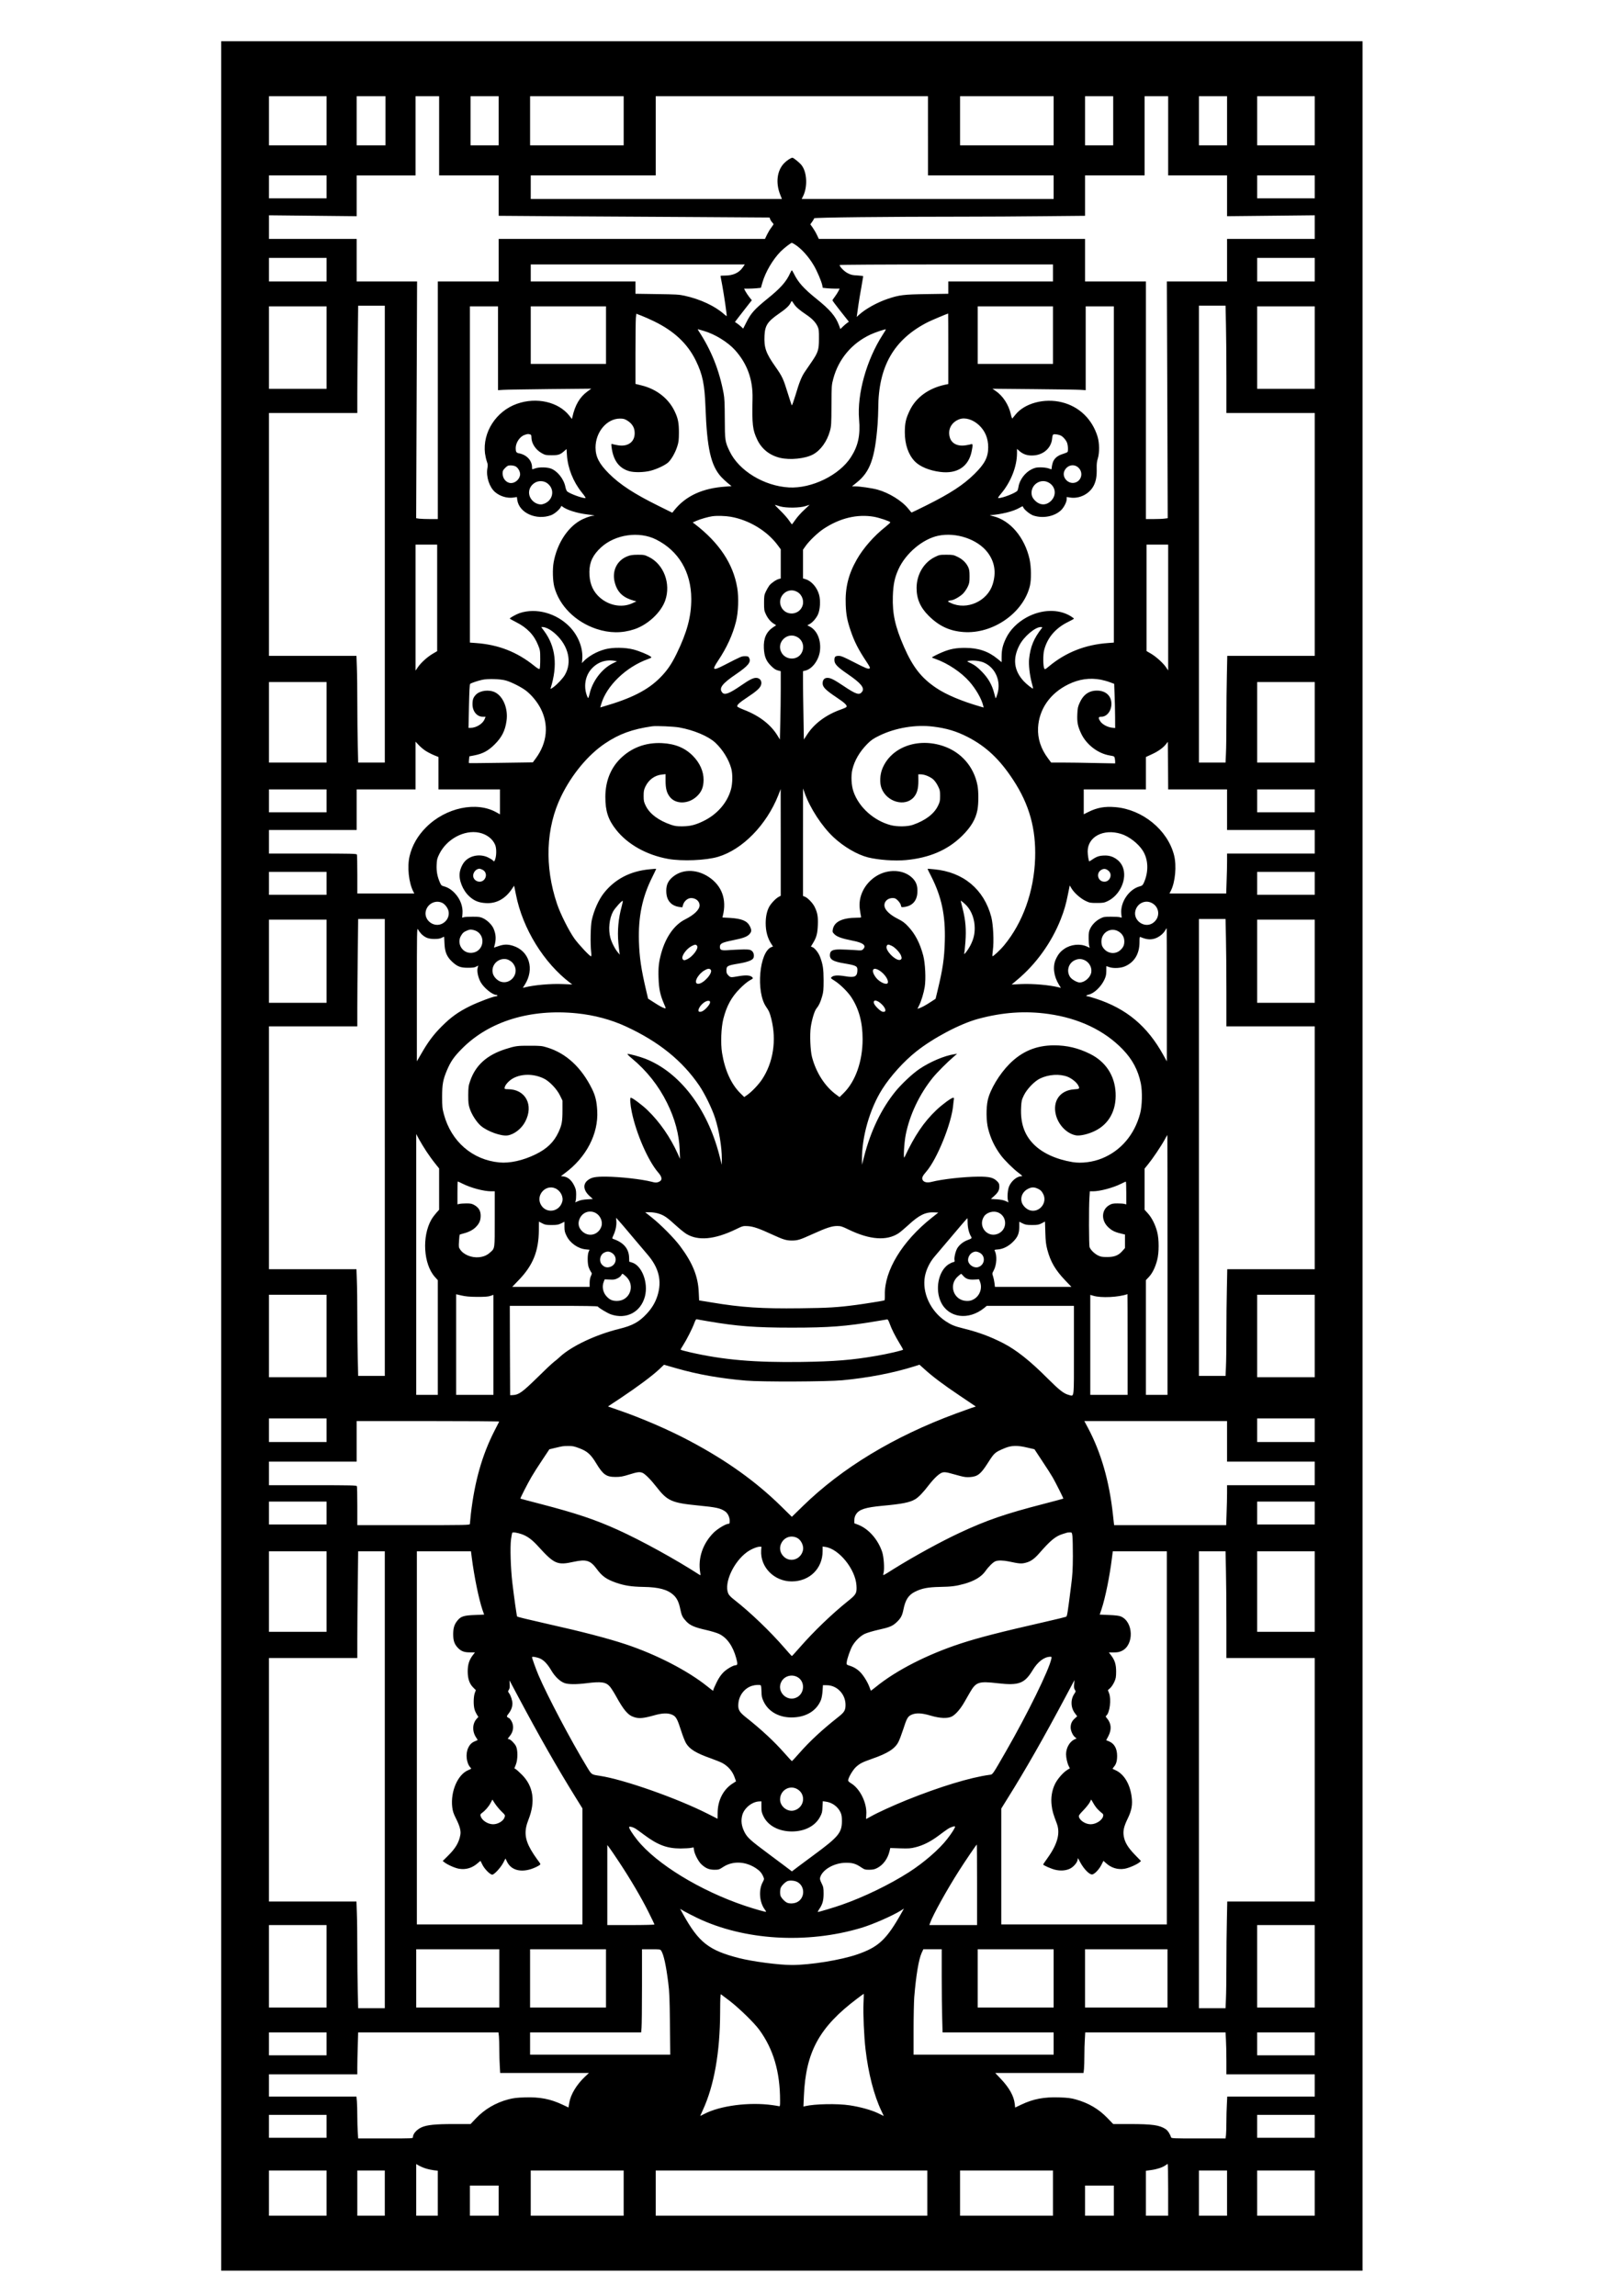 <?xml version="1.0" encoding="UTF-8" standalone="yes"?>
<svg version="1.0" xmlns="http://www.w3.org/2000/svg" width="2480" height="3508" viewBox="0 0 2480 3508" preserveAspectRatio="xMidYMid meet">
  <g transform="translate(0,3508) scale(0.1,-0.1)" fill="#000000" stroke="none">
    <path d="M3380 17420 l0 -17030 8720 0 8720 0 0 17030 0 17030 -8720 0 -8720
0 0 -17030z m1610 15815 l0 -375 -440 0 -440 0 0 375 0 375 440 0 440 0 0
-375z m900 0 l0 -375 -220 0 -220 0 0 375 0 375 220 0 220 0 0 -375z m820
-230 l0 -605 455 0 455 0 0 -309 0 -308 968 -7 c532 -3 1463 -9 2069 -12
l1102 -7 9 -26 c6 -14 19 -36 31 -48 12 -12 21 -25 21 -28 0 -3 -16 -27 -35
-53 -20 -25 -49 -74 -66 -109 l-30 -63 -2035 0 -2034 0 0 -325 0 -325 -465 0
-465 0 0 -1815 0 -1815 -119 0 c-65 0 -139 3 -165 6 l-47 7 7 1808 7 1809
-461 0 -462 0 0 325 0 325 -670 0 -670 0 0 181 0 180 670 -7 670 -7 0 311 0
312 450 0 450 0 0 605 0 605 180 0 180 0 0 -605z m910 230 l0 -375 -215 0
-215 0 0 375 0 375 215 0 215 0 0 -375z m1910 0 l0 -375 -715 0 -715 0 0 375
0 375 715 0 715 0 0 -375z m4650 -230 l0 -605 960 0 960 0 0 -180 0 -180
-1925 0 -1925 0 20 40 c72 142 63 365 -20 474 -30 39 -124 116 -141 116 -23 0
-87 -42 -126 -82 -111 -114 -134 -304 -59 -488 l24 -60 -1919 0 -1919 0 0 180
0 180 955 0 955 0 0 605 0 605 2080 0 2080 0 0 -605z m1920 230 l0 -375 -715
0 -715 0 0 375 0 375 715 0 715 0 0 -375z m910 0 l0 -375 -215 0 -215 0 0 375
0 375 215 0 215 0 0 -375z m840 -230 l0 -605 450 0 450 0 0 -312 0 -311 670 7
670 7 0 -180 0 -181 -670 0 -670 0 0 -325 0 -325 -460 0 -460 0 7 -1808 6
-1809 -48 -6 c-26 -4 -101 -7 -166 -7 l-119 0 0 1815 0 1815 -465 0 -465 0 0
325 0 325 -2034 0 -2034 0 -30 63 c-16 34 -46 84 -65 111 l-35 49 29 40 c16
22 29 45 29 52 0 13 1117 25 2280 25 328 0 881 3 1228 7 l632 6 0 309 0 308
455 0 455 0 0 605 0 605 180 0 180 0 0 -605z m900 230 l0 -375 -215 0 -215 0
0 375 0 375 215 0 215 0 0 -375z m1340 0 l0 -375 -440 0 -440 0 0 375 0 375
440 0 440 0 0 -375z m-15100 -1010 l0 -175 -440 0 -440 0 0 175 0 175 440 0
440 0 0 -175z m15100 0 l0 -175 -440 0 -440 0 0 175 0 175 440 0 440 0 0 -175z
m-7950 -876 c100 -61 214 -186 295 -324 51 -86 119 -247 130 -306 l7 -36 66
-7 c37 -3 95 -6 130 -6 l62 0 -19 -38 c-11 -22 -36 -60 -55 -86 -20 -25 -36
-50 -36 -55 0 -4 56 -80 125 -167 l126 -159 -28 -20 c-15 -11 -45 -36 -65 -56
l-37 -36 -22 60 c-51 136 -137 236 -345 403 -193 155 -279 251 -345 387 -13
26 -26 47 -29 47 -4 0 -16 -19 -26 -42 -59 -132 -148 -232 -355 -398 -186
-151 -246 -217 -311 -348 l-52 -102 -30 28 c-17 16 -46 39 -63 51 l-33 22 59
77 c32 42 91 117 129 166 l70 89 -40 50 c-21 28 -48 68 -59 89 l-19 38 62 0
c35 0 93 3 129 6 l66 7 23 81 c48 163 158 351 278 473 51 52 156 133 172 133
3 0 21 -10 40 -21z m-7150 -389 l0 -180 -440 0 -440 0 0 180 0 180 440 0 440
0 0 -180z m15100 0 l0 -180 -440 0 -440 0 0 180 0 180 440 0 440 0 0 -180z
m-8740 35 c-57 -83 -149 -125 -272 -125 -37 0 -68 -2 -68 -5 0 -3 11 -67 26
-143 29 -158 74 -465 68 -471 -2 -2 -20 12 -41 30 -136 122 -359 227 -598 280
-89 20 -136 22 -427 26 l-328 5 0 94 0 94 -800 0 -800 0 0 130 0 130 1635 0
1636 0 -31 -45z m4740 -85 l0 -130 -800 0 -800 0 0 -94 0 -94 -327 -5 c-354
-5 -421 -13 -599 -73 -158 -53 -335 -151 -433 -239 l-41 -37 5 28 c3 16 12 81
20 144 9 63 29 188 46 277 16 90 29 167 29 172 0 5 -40 10 -89 13 -74 3 -99 9
-147 34 -53 26 -124 99 -124 125 0 5 642 9 1630 9 l1630 0 0 -130z m-3960
-471 c29 -47 83 -94 190 -166 88 -59 144 -117 174 -182 18 -40 21 -63 20 -186
0 -169 -13 -209 -112 -354 -36 -53 -83 -121 -104 -152 -51 -75 -85 -161 -143
-357 -27 -89 -52 -159 -56 -155 -4 5 -32 91 -63 191 -67 217 -83 251 -189 402
-145 206 -174 290 -165 475 8 155 48 214 223 335 105 72 157 121 177 166 6 13
14 24 17 24 3 0 17 -19 31 -41z m-6250 -3519 l0 -3490 -203 0 -204 0 -6 263
c-4 144 -7 433 -7 642 0 209 -3 458 -7 553 l-6 172 -669 0 -668 0 0 1855 0
1855 675 0 675 0 0 288 c0 158 3 527 7 820 l6 532 204 0 203 0 0 -3490z
m12853 3203 c4 -157 7 -526 7 -820 l0 -533 675 0 675 0 0 -1855 0 -1855 -668
0 -669 0 -6 -292 c-4 -161 -7 -467 -7 -679 0 -212 -3 -447 -7 -522 l-6 -137
-204 0 -203 0 0 3490 0 3490 203 0 204 0 6 -287z m-13743 -353 l0 -630 -440 0
-440 0 0 630 0 630 440 0 440 0 0 -630z m2620 -11 l0 -640 78 5 c42 3 363 8
712 12 l635 6 -62 -45 c-116 -86 -187 -208 -227 -390 l-7 -28 -39 50 c-167
212 -502 288 -801 182 -319 -113 -527 -436 -488 -758 6 -41 18 -96 28 -123 15
-40 17 -57 8 -106 -21 -126 30 -285 117 -361 76 -66 188 -99 285 -84 l49 8 6
-44 c27 -199 292 -318 519 -233 53 20 136 93 149 130 4 12 8 12 19 3 63 -52
226 -104 389 -123 90 -10 129 -20 81 -20 -37 0 -143 -40 -206 -78 -195 -117
-345 -358 -395 -632 -19 -103 -14 -282 9 -372 75 -291 324 -540 647 -647 197
-65 387 -67 575 -5 207 68 410 257 474 441 89 256 -22 552 -250 664 -65 32
-76 34 -170 34 -81 -1 -111 -5 -159 -24 -167 -66 -243 -237 -187 -418 43 -141
128 -216 291 -261 l35 -9 -58 -27 c-172 -82 -393 -33 -535 118 -86 91 -127
208 -126 361 2 150 54 258 179 373 216 198 581 250 840 120 345 -173 537 -497
538 -908 0 -268 -63 -506 -223 -835 -79 -163 -148 -263 -255 -370 -188 -189
-437 -315 -862 -438 l-51 -15 15 51 c80 279 379 567 712 687 59 22 62 25 45
38 -39 30 -173 85 -264 109 -127 33 -316 35 -432 4 -128 -33 -258 -107 -335
-189 l-21 -23 5 58 c15 168 -59 360 -192 497 -203 209 -511 293 -763 210 -49
-16 -152 -73 -152 -84 0 -4 42 -27 93 -53 169 -85 277 -196 339 -352 31 -76
33 -86 33 -217 0 -79 -4 -141 -10 -147 -7 -7 -33 8 -80 46 -266 214 -548 324
-892 349 l-93 7 0 2568 0 2569 215 0 215 0 0 -641z m1650 201 l0 -440 -575 0
-575 0 0 440 0 440 575 0 575 0 0 -440z m6830 0 l0 -440 -575 0 -575 0 0 440
0 440 575 0 575 0 0 -440z m930 -2129 l0 -2568 -92 -7 c-347 -25 -646 -144
-902 -358 -54 -45 -60 -48 -69 -31 -19 33 -21 212 -2 282 49 190 176 338 371
432 46 22 84 44 84 48 0 4 -24 21 -52 39 -186 112 -443 104 -671 -20 -143 -79
-255 -192 -317 -323 -48 -102 -64 -168 -65 -276 l0 -85 -64 52 c-137 113 -292
166 -491 166 -141 1 -231 -16 -349 -65 -68 -28 -161 -75 -161 -82 0 -1 28 -13
63 -25 185 -67 386 -202 509 -342 101 -115 187 -265 212 -370 l6 -27 -52 15
c-282 81 -522 182 -674 285 -226 152 -356 319 -491 627 -136 311 -178 505
-170 772 6 181 27 284 86 414 110 242 369 461 606 511 274 58 604 -53 757
-256 107 -142 133 -303 77 -484 -80 -260 -395 -402 -639 -288 -47 21 -52 26
-35 33 11 5 29 9 41 9 39 2 142 61 184 107 23 25 54 71 68 102 24 50 27 70 27
157 0 84 -4 107 -23 146 -32 65 -87 117 -162 153 -60 29 -73 31 -170 31 -99 0
-109 -2 -173 -34 -170 -82 -280 -267 -281 -471 -1 -167 56 -299 182 -425 160
-160 323 -236 537 -251 447 -32 912 292 1012 704 24 98 21 291 -5 410 -75 333
-296 593 -557 656 -33 8 -55 15 -48 15 172 12 354 57 450 112 49 28 52 29 58
10 10 -33 102 -108 153 -126 146 -50 326 -16 427 82 43 42 85 124 85 169 l0
31 50 -8 c145 -23 298 55 363 183 35 69 48 144 45 259 -2 70 3 110 17 154 27
88 26 237 -4 335 -82 267 -281 459 -544 524 -270 67 -573 -14 -713 -192 -21
-26 -41 -51 -45 -55 -3 -5 -14 24 -23 64 -32 144 -121 281 -230 355 l-51 35
635 -6 c349 -3 670 -8 713 -11 l77 -5 0 640 0 641 215 0 215 0 0 -2569z m3070
1939 l0 -630 -440 0 -440 0 0 630 0 630 440 0 440 0 0 -630z m-10095 401 c308
-150 513 -343 640 -605 101 -208 132 -359 145 -707 23 -631 82 -892 241 -1066
20 -22 63 -62 96 -90 l61 -50 -92 -7 c-349 -24 -603 -140 -778 -355 l-35 -44
-214 106 c-368 182 -586 324 -754 492 -149 149 -204 255 -205 396 -1 237 171
443 371 444 56 0 73 -5 114 -30 65 -40 104 -96 111 -160 19 -156 -92 -248
-261 -216 -35 6 -72 14 -81 18 -14 5 -15 0 -9 -48 25 -200 112 -320 265 -366
77 -24 231 -21 334 6 102 27 232 90 273 133 49 51 101 144 130 233 23 70 26
97 27 215 0 149 -13 218 -65 326 -93 196 -277 340 -506 396 l-93 23 0 470 c0
258 3 500 6 536 l7 66 76 -29 c42 -16 130 -55 196 -87z m4495 -419 l0 -539
-57 -12 c-244 -54 -433 -191 -528 -384 -63 -129 -79 -198 -79 -342 0 -184 53
-339 151 -442 77 -81 226 -143 392 -163 257 -32 428 80 477 309 20 94 19 125
-3 116 -10 -4 -46 -12 -81 -17 -130 -22 -226 26 -251 128 -30 118 30 226 150
270 87 31 206 -5 298 -91 94 -88 141 -201 141 -338 0 -151 -51 -251 -209 -407
-169 -167 -369 -298 -736 -481 -121 -60 -222 -109 -225 -109 -3 0 -25 25 -50
57 -96 121 -295 244 -472 293 -85 23 -266 49 -341 50 l-48 0 74 60 c203 163
277 370 317 889 5 74 10 182 10 240 1 644 239 1058 762 1322 50 25 294 128
306 129 1 0 2 -242 2 -538z m-3734 272 c167 -48 365 -170 475 -292 187 -208
275 -451 268 -742 -9 -395 1 -479 72 -627 68 -143 190 -240 350 -278 153 -36
383 -12 502 52 117 63 215 200 259 360 20 71 22 105 23 388 1 303 2 312 28
410 81 301 283 541 568 674 73 34 228 86 235 78 2 -1 -20 -38 -48 -81 -247
-383 -393 -905 -361 -1292 21 -243 -14 -406 -124 -577 -176 -276 -600 -483
-948 -464 -381 22 -764 255 -906 552 -70 146 -73 165 -74 495 -1 238 -4 313
-18 390 -67 357 -188 659 -381 953 -10 15 -16 27 -13 27 2 0 44 -11 93 -26z
m-2658 -1580 c18 -5 22 -13 22 -43 0 -94 64 -193 161 -246 49 -27 62 -30 149
-30 103 0 130 9 193 65 l34 30 6 -93 c13 -199 96 -408 227 -570 47 -58 65 -87
54 -87 -53 0 -230 65 -276 101 -10 8 -22 38 -28 67 -23 123 -122 248 -226 285
-61 21 -176 22 -234 2 -54 -19 -50 -20 -50 13 0 107 -82 195 -202 217 -38 7
-48 23 -48 79 0 82 62 176 135 201 46 16 52 17 83 9z m8113 -19 c39 -21 87
-79 98 -122 12 -44 14 -113 3 -128 -4 -6 -35 -19 -70 -30 -85 -25 -137 -71
-157 -137 -8 -29 -15 -62 -15 -75 0 -27 3 -27 -50 -8 -24 8 -77 15 -119 15
-63 0 -86 -5 -136 -29 -99 -47 -186 -161 -202 -268 -3 -21 -10 -46 -15 -57
-17 -33 -226 -116 -292 -116 -12 0 1 22 41 69 149 176 242 414 243 614 l0 69
41 -36 c59 -50 125 -70 213 -64 154 10 271 117 283 259 4 42 10 59 22 63 23 6
81 -4 112 -19z m-8330 -472 c42 -25 74 -90 65 -135 -12 -64 -74 -118 -137
-118 -70 0 -129 67 -129 145 0 42 5 52 39 86 34 34 44 39 86 39 26 0 60 -7 76
-17z m8594 -14 c86 -76 51 -214 -60 -235 -100 -18 -190 87 -152 178 38 90 142
118 212 57z m-8111 -243 c128 -97 83 -282 -77 -320 -44 -10 -108 12 -148 53
-85 85 -69 213 34 276 57 35 138 32 191 -9z m7661 11 c106 -60 123 -191 36
-278 -75 -75 -172 -72 -248 6 -32 34 -43 55 -49 90 -21 145 134 254 261 182z
m-4102 -364 c93 -26 301 -23 385 5 l63 20 -84 -79 c-47 -43 -106 -110 -133
-149 -26 -38 -50 -70 -53 -70 -3 0 -24 28 -46 61 -22 33 -83 102 -135 152 -52
50 -87 88 -77 84 10 -4 46 -14 80 -24z m-757 -158 c281 -49 558 -217 719 -436
l45 -61 0 -223 0 -223 -27 -7 c-42 -10 -118 -62 -148 -101 -14 -19 -38 -60
-53 -92 -24 -51 -27 -68 -27 -172 0 -105 2 -120 28 -175 30 -64 72 -114 124
-146 l33 -21 -47 -31 c-104 -70 -148 -170 -141 -320 7 -127 34 -195 109 -269
42 -42 69 -61 103 -70 l46 -12 0 -261 c0 -143 -3 -378 -7 -522 l-6 -261 -36
59 c-103 169 -277 304 -513 395 -54 21 -100 44 -102 50 -9 23 33 61 151 139
132 87 189 136 208 180 27 63 -9 120 -74 119 -47 -2 -101 -29 -231 -119 -175
-120 -247 -148 -282 -107 -58 67 -7 136 210 283 183 125 231 183 200 246 -12
25 -19 28 -65 28 -53 -1 -49 1 -318 -137 -175 -90 -190 -78 -92 69 132 197
223 396 273 596 36 141 44 370 19 517 -61 365 -274 686 -645 972 l-35 26 58
26 c56 25 182 61 242 69 72 10 199 6 281 -8z m2189 0 c82 -15 239 -67 249 -84
3 -4 -31 -36 -75 -71 -175 -138 -338 -324 -437 -498 -129 -226 -180 -435 -169
-694 6 -150 22 -236 73 -387 58 -173 119 -293 247 -485 45 -68 56 -91 46 -97
-23 -14 -56 0 -246 97 -148 76 -190 94 -226 94 -54 0 -67 -13 -67 -65 0 -59
43 -104 204 -214 202 -138 262 -212 219 -269 -42 -57 -89 -42 -283 88 -145 97
-195 122 -243 124 -50 1 -77 -29 -77 -85 0 -55 46 -102 206 -209 140 -93 178
-131 154 -154 -8 -7 -44 -23 -80 -35 -224 -79 -407 -213 -517 -383 l-50 -76
-6 367 c-4 201 -7 436 -7 521 l0 156 43 11 c102 28 199 161 216 298 20 165
-43 316 -158 374 l-35 18 30 16 c47 24 102 86 131 146 35 74 44 218 18 307
-32 113 -116 208 -207 236 l-38 11 0 220 0 219 44 62 c57 79 183 199 271 257
249 165 515 228 770 184z m-6675 -1239 l0 -814 -70 -41 c-84 -50 -180 -138
-226 -206 l-34 -50 0 963 0 962 165 0 165 0 0 -814z m11170 -148 l0 -961 -30
45 c-44 66 -154 166 -233 212 l-67 39 0 813 0 814 165 0 165 0 0 -962z m-5666
238 c78 -46 110 -148 71 -229 -60 -126 -239 -134 -310 -14 -91 157 84 334 239
243z m-3805 -563 c30 -14 82 -52 116 -85 193 -180 248 -427 137 -618 -32 -55
-116 -145 -178 -190 -37 -26 -45 -29 -40 -14 109 348 77 634 -98 872 l-46 62
28 0 c15 0 52 -12 81 -27z m7544 15 c-126 -159 -179 -288 -198 -478 -9 -83 9
-242 39 -356 14 -49 23 -91 21 -93 -7 -7 -102 68 -143 113 -150 163 -171 345
-64 550 68 131 239 276 325 276 22 0 27 -3 20 -12z m-3736 -143 c91 -54 113
-174 48 -261 -72 -95 -229 -84 -291 22 -92 156 86 331 243 239z m-2795 -361
l36 -6 -70 -35 c-165 -83 -308 -274 -350 -468 -6 -27 -15 -54 -19 -59 -4 -5
-18 24 -30 64 -40 134 -10 282 78 380 93 104 216 147 355 124z m5645 -28 c175
-79 262 -283 204 -476 -12 -40 -24 -70 -27 -68 -2 3 -13 39 -24 82 -32 125
-91 228 -190 328 -66 67 -102 94 -158 122 -67 31 -71 35 -45 39 72 13 178 1
240 -27z m-7312 -271 c89 -24 252 -107 323 -165 83 -68 162 -165 212 -261 129
-248 103 -527 -73 -765 l-45 -61 -487 -7 c-268 -4 -488 -6 -490 -4 -1 2 -1 26
2 53 l5 50 82 16 c124 25 207 69 302 164 111 109 163 211 184 363 26 183 -49
370 -173 434 -92 47 -232 30 -295 -35 -40 -42 -52 -75 -52 -146 0 -109 68
-191 157 -191 l43 0 -15 -37 c-29 -72 -129 -133 -217 -133 l-29 0 7 333 c5
224 10 334 18 339 23 16 116 47 183 62 84 19 270 14 358 -9z m9097 11 c40 -8
102 -25 138 -39 l65 -24 6 -159 c4 -87 7 -240 8 -338 l1 -179 -49 6 c-69 8
-145 49 -176 94 -37 55 -34 73 14 73 85 0 155 90 154 200 -2 135 -109 215
-263 197 -97 -12 -171 -71 -220 -179 -29 -63 -34 -85 -38 -176 -6 -128 7 -190
60 -302 80 -167 255 -301 432 -331 70 -12 75 -14 80 -42 3 -16 6 -41 6 -55 l0
-25 -307 6 c-170 4 -390 7 -490 7 l-181 0 -47 63 c-110 147 -161 303 -153 469
15 284 184 527 463 663 163 80 328 103 497 71z m-11832 -651 l0 -615 -440 0
-440 0 0 615 0 615 440 0 440 0 0 -615z m15100 0 l0 -615 -440 0 -440 0 0 615
0 615 440 0 440 0 0 -615z m-9710 -79 c223 -40 442 -133 549 -231 115 -107
210 -262 246 -400 22 -85 19 -224 -5 -313 -57 -207 -212 -385 -424 -487 -122
-59 -200 -78 -321 -79 -81 -1 -113 4 -170 23 -191 65 -327 167 -387 289 -29
59 -33 76 -33 152 0 71 4 94 26 141 51 107 143 175 255 186 l54 6 0 -100 c0
-115 16 -181 61 -242 87 -120 283 -120 414 0 75 69 105 143 106 254 1 130 -58
262 -166 370 -121 121 -270 182 -470 192 -251 12 -471 -71 -642 -243 -146
-148 -223 -346 -223 -580 0 -216 43 -347 164 -500 177 -225 468 -387 796 -446
216 -38 574 -23 762 32 373 111 739 485 920 939 l37 96 1 -815 0 -815 -35 -19
c-45 -25 -117 -102 -144 -154 -34 -66 -51 -150 -51 -247 0 -126 30 -232 90
-322 l22 -33 -24 -9 c-186 -72 -240 -685 -81 -913 45 -66 53 -83 79 -184 82
-326 30 -666 -142 -925 -54 -81 -158 -190 -226 -237 l-46 -32 -59 58 c-140
138 -238 354 -280 617 -23 146 -14 385 20 520 50 196 123 331 252 461 51 52
115 106 148 124 59 33 59 33 39 53 -28 28 -99 32 -207 13 -119 -21 -122 -21
-156 13 -23 24 -29 38 -29 74 0 70 13 77 193 107 128 22 200 49 218 81 18 35
7 90 -24 113 -24 18 -42 21 -125 21 -53 -1 -147 -5 -208 -9 -132 -11 -154 -3
-154 49 0 50 34 67 198 100 157 31 222 55 257 97 31 36 31 61 3 118 -42 82
-124 116 -306 127 l-113 6 6 26 c62 247 -13 457 -212 591 -197 132 -430 125
-576 -18 -60 -59 -82 -124 -75 -224 9 -122 80 -198 199 -214 l45 -6 12 40 c17
57 71 102 123 102 72 0 129 -49 129 -111 0 -65 -82 -145 -219 -214 -165 -82
-296 -266 -365 -510 -40 -143 -49 -229 -43 -392 6 -164 25 -253 82 -386 32
-74 32 -77 12 -71 -36 11 -77 33 -168 92 l-86 55 -27 115 c-79 335 -105 512
-113 762 -11 374 51 675 202 976 35 71 63 129 62 131 -2 1 -48 -2 -103 -8
-292 -27 -527 -149 -696 -362 -81 -103 -152 -262 -186 -417 -18 -82 -23 -361
-9 -482 5 -42 4 -68 -2 -68 -20 0 -189 181 -254 271 -83 117 -214 376 -265
529 -194 572 -171 1165 63 1645 162 333 411 633 670 807 216 145 415 218 720
262 61 9 332 -3 415 -18z m3880 13 c205 -25 357 -71 530 -160 280 -145 485
-338 692 -654 246 -374 350 -747 335 -1199 -17 -505 -187 -981 -473 -1327 -62
-75 -171 -176 -179 -167 -3 3 0 42 6 88 19 138 6 395 -24 512 -111 421 -427
686 -871 727 -55 6 -101 9 -103 8 -1 -2 23 -51 53 -109 161 -315 222 -599 211
-993 -7 -266 -31 -429 -109 -752 l-32 -132 -75 -49 c-79 -52 -140 -84 -179
-97 l-23 -7 24 49 c34 66 72 193 87 285 20 123 8 361 -23 481 -50 188 -123
329 -229 442 -54 58 -86 81 -161 119 -106 53 -181 120 -198 176 -22 73 36 140
121 140 36 0 48 -6 81 -39 22 -22 42 -53 45 -71 7 -32 7 -32 53 -26 123 16
193 95 199 222 5 98 -16 160 -74 218 -134 135 -377 146 -561 27 -176 -114
-273 -313 -244 -506 6 -44 14 -90 17 -102 6 -22 4 -23 -57 -23 -230 -1 -353
-61 -374 -182 -6 -34 -4 -41 26 -71 40 -40 115 -66 277 -98 162 -31 216 -75
161 -130 -21 -21 -26 -22 -138 -13 -64 4 -160 8 -213 9 -114 0 -151 -17 -156
-75 -8 -78 44 -110 228 -140 180 -31 196 -40 191 -115 -5 -86 -44 -103 -182
-80 -114 19 -180 16 -210 -11 -19 -17 -18 -18 43 -57 83 -52 199 -166 254
-248 118 -178 175 -386 175 -644 0 -340 -109 -648 -293 -828 l-59 -58 -45 33
c-175 125 -312 336 -376 578 -26 97 -36 343 -19 460 18 118 57 248 87 283 36
43 61 95 86 184 20 67 23 101 23 248 -1 177 -10 237 -54 356 -23 62 -81 136
-117 149 l-23 9 35 58 c51 85 66 143 71 274 5 127 -6 189 -52 280 -29 56 -102
131 -144 149 l-31 12 0 822 1 821 23 -66 c84 -236 264 -512 442 -679 158 -148
365 -268 529 -309 158 -39 406 -57 575 -41 360 33 641 153 861 370 138 136
209 257 235 398 18 101 18 281 0 375 -54 282 -247 505 -519 598 -392 134 -799
-14 -933 -341 -39 -93 -45 -222 -14 -302 80 -212 362 -290 494 -136 49 56 70
133 69 251 l-1 97 39 0 c54 0 138 -34 187 -75 25 -22 54 -63 74 -103 30 -60
33 -76 33 -152 0 -76 -4 -93 -33 -152 -60 -123 -192 -223 -382 -289 -82 -29
-240 -31 -340 -5 -258 69 -484 272 -567 508 -34 95 -42 243 -19 340 33 140
112 275 230 394 60 60 90 80 186 127 243 118 552 170 820 136z m-7758 -369
c31 -20 88 -50 127 -66 l71 -29 0 -247 0 -248 470 0 470 0 0 -191 0 -190 -52
29 c-305 174 -776 75 -1077 -227 -129 -129 -213 -276 -252 -439 -39 -163 -14
-406 57 -544 l15 -28 -436 0 -435 0 0 289 c0 159 -3 296 -6 305 -6 14 -74 16
-675 16 l-669 0 0 180 0 180 670 0 670 0 0 310 0 310 450 0 450 0 0 365 0 364
48 -51 c26 -28 73 -68 104 -88z m11798 -590 l450 0 0 -310 0 -310 670 0 670 0
0 -180 0 -180 -670 0 -670 0 0 -117 c0 -65 -3 -202 -7 -305 l-6 -188 -434 0
-433 0 21 41 c68 134 90 383 49 544 -98 385 -482 699 -897 734 -164 14 -279
-7 -415 -75 l-68 -34 0 190 0 190 475 0 475 0 0 248 0 247 93 43 c96 44 171
98 216 156 l26 33 3 -363 2 -364 450 0z m-13310 -175 l0 -175 -440 0 -440 0 0
175 0 175 440 0 440 0 0 -175z m15100 0 l0 -175 -440 0 -440 0 0 175 0 175
440 0 440 0 0 -175z m-12768 -486 c114 -24 206 -94 244 -186 20 -47 22 -143 5
-206 -15 -51 -21 -56 -42 -30 -8 9 -41 29 -74 45 -116 54 -259 32 -344 -53
-41 -40 -77 -116 -86 -180 -17 -113 46 -271 145 -362 74 -69 145 -98 255 -104
158 -10 296 65 397 216 l34 50 28 -137 c102 -518 425 -1043 831 -1350 l30 -22
-145 6 c-184 8 -435 -14 -583 -51 l-28 -7 30 48 c152 239 69 516 -178 594 -82
26 -140 25 -224 -4 l-69 -23 6 21 c30 104 26 182 -13 271 -25 57 -93 124 -156
155 -44 21 -64 25 -160 25 -60 0 -122 -3 -136 -7 l-27 -8 5 63 c9 108 -34 222
-115 309 -52 56 -108 91 -168 107 -37 10 -44 17 -63 61 -39 91 -53 168 -49
266 3 81 8 100 41 167 114 230 382 373 609 326z m9809 -19 c120 -37 263 -147
332 -257 84 -134 91 -319 17 -486 -18 -40 -26 -48 -63 -58 -166 -43 -302 -245
-283 -422 l6 -57 -28 7 c-15 5 -76 8 -137 8 -101 0 -114 -3 -163 -28 -67 -35
-122 -90 -153 -153 -20 -41 -24 -64 -24 -144 0 -52 4 -107 9 -122 l8 -28 -45
20 c-105 47 -245 32 -344 -36 -61 -42 -95 -83 -131 -162 -49 -108 -31 -255 48
-384 l31 -51 -28 8 c-149 37 -399 59 -582 51 l-143 -7 88 74 c285 238 522 568
662 922 54 138 80 228 111 384 l27 134 26 -44 c40 -68 138 -155 215 -192 63
-30 75 -32 173 -32 93 0 112 3 163 27 193 90 306 346 232 525 -43 103 -149
173 -264 173 -85 0 -128 -13 -191 -55 -29 -19 -53 -35 -55 -35 -9 0 -25 98
-25 152 0 225 241 352 511 268z m-9766 -544 c67 -28 81 -107 28 -160 -57 -57
-163 -14 -163 67 0 38 30 84 64 97 29 12 32 12 71 -4z m9578 -24 c59 -56 16
-162 -67 -162 -104 0 -135 138 -42 184 38 20 72 13 109 -22z m-11953 -187 l0
-175 -440 0 -440 0 0 175 0 175 440 0 440 0 0 -175z m15100 0 l0 -175 -440 0
-440 0 0 175 0 175 440 0 440 0 0 -175z m-10589 -347 c-52 -188 -69 -378 -52
-563 7 -66 14 -133 17 -150 l5 -30 -30 35 c-43 50 -97 155 -115 226 -33 127
-16 291 42 398 27 51 138 173 148 163 3 -3 -4 -38 -15 -79z m5272 3 c76 -84
121 -210 121 -341 0 -99 -20 -175 -70 -271 -34 -65 -101 -151 -90 -116 3 10
11 89 18 177 14 191 3 328 -42 507 -16 65 -30 119 -30 121 0 9 61 -42 93 -77z
m-8012 44 c38 -20 76 -69 90 -114 22 -75 -13 -157 -86 -198 -134 -76 -299 53
-256 199 33 109 154 163 252 113z m10839 0 c120 -62 132 -219 24 -301 -127
-97 -316 30 -274 185 30 112 150 168 250 116z m-11720 -3735 l0 -3490 -203 0
-204 0 -6 263 c-4 144 -7 433 -7 642 0 209 -3 458 -7 553 l-6 172 -669 0 -668
0 0 1855 0 1855 675 0 675 0 0 288 c0 158 3 527 7 820 l6 532 204 0 203 0 0
-3490z m12853 3203 c4 -157 7 -526 7 -820 l0 -533 675 0 675 0 0 -1855 0
-1855 -668 0 -669 0 -6 -302 c-4 -166 -7 -471 -7 -678 0 -207 -3 -438 -7 -513
l-6 -137 -204 0 -203 0 0 3490 0 3490 203 0 204 0 6 -287z m-13743 -358 l0
-635 -440 0 -440 0 0 635 0 635 440 0 440 0 0 -635z m15100 0 l0 -635 -440 0
-440 0 0 635 0 635 440 0 440 0 0 -635z m-13653 418 c59 -58 108 -77 198 -78
57 0 90 5 114 18 19 9 35 17 36 17 2 0 5 -46 7 -102 5 -131 35 -203 114 -278
81 -76 129 -95 244 -95 71 0 103 4 126 17 l32 17 -10 -40 c-13 -50 10 -151 49
-218 51 -87 180 -191 238 -191 8 0 15 -4 15 -10 0 -5 -7 -10 -16 -10 -40 0
-280 -90 -403 -151 -179 -88 -291 -169 -431 -309 -126 -126 -209 -237 -312
-417 l-68 -117 0 1025 c0 968 1 1022 17 990 10 -19 32 -49 50 -68z m11393
-930 l0 -1018 -54 97 c-245 444 -565 710 -1033 862 -62 20 -119 36 -128 36
-28 0 -15 17 17 24 82 16 190 117 242 226 25 53 30 78 31 137 0 40 0 73 1 73
0 0 22 -7 48 -16 62 -21 174 -15 238 14 143 63 219 190 220 365 0 78 2 87 17
81 84 -36 145 -43 211 -24 58 16 125 65 156 113 16 26 30 46 32 47 1 0 2 -458
2 -1017z m-10588 987 c192 -54 164 -332 -35 -347 -139 -11 -233 141 -163 261
27 46 45 61 101 83 38 15 52 15 97 3z m9862 -28 c50 -35 76 -84 76 -145 0 -55
-16 -90 -57 -129 -86 -82 -222 -55 -279 54 -8 15 -14 48 -14 73 0 147 155 230
274 147z m-6451 -214 c24 -37 -64 -157 -145 -199 -47 -24 -65 -24 -78 1 -23
42 60 158 143 199 47 24 65 24 80 -1z m2972 3 c51 -23 129 -106 145 -155 10
-32 10 -40 -3 -53 -53 -53 -254 139 -217 207 13 24 24 25 75 1z m-5852 -217
c45 -23 66 -44 88 -86 67 -131 -59 -286 -201 -248 -57 15 -114 72 -129 128
-22 79 18 165 93 202 49 24 106 26 149 4z m8805 -5 c75 -37 117 -129 92 -204
-23 -71 -103 -134 -171 -135 -40 0 -122 46 -147 84 -61 90 -26 212 72 257 54
24 100 24 154 -2z m-5718 -144 c39 -47 -111 -215 -191 -215 -77 0 -17 134 90
202 50 31 82 36 101 13z m2581 -14 c76 -48 141 -145 125 -186 -15 -41 -126 9
-181 80 -83 110 -50 174 56 106z m36 -517 c66 -66 70 -125 7 -110 -37 10 -121
94 -130 130 -15 61 53 50 123 -20z m-2627 31 c0 -31 -77 -117 -120 -135 -42
-17 -64 -7 -56 26 16 61 97 134 148 134 23 0 28 -4 28 -25z m-2035 -166 c265
-27 523 -96 750 -201 502 -232 861 -522 1121 -904 83 -123 191 -343 239 -489
63 -193 105 -448 105 -632 l-1 -88 -38 150 c-184 713 -606 1263 -1127 1469
-90 35 -257 80 -276 74 -5 -2 23 -31 64 -65 229 -189 412 -420 542 -684 119
-240 183 -479 192 -714 l5 -140 -33 75 c-115 256 -278 491 -466 672 -81 78
-229 188 -253 188 -16 0 -9 -104 15 -220 70 -334 250 -745 404 -923 67 -77 66
-124 -2 -147 -27 -9 -47 -8 -95 5 -155 40 -484 77 -701 79 -165 1 -222 -10
-280 -56 -77 -61 -65 -156 31 -242 l48 -43 -87 -6 c-56 -3 -104 -12 -135 -26
l-47 -20 7 27 c5 15 7 60 7 101 -1 62 -7 83 -35 138 -39 76 -95 122 -157 130
l-41 5 59 44 c328 241 516 602 496 954 -8 145 -28 230 -80 335 -162 328 -395
543 -681 631 -84 26 -103 28 -270 28 -188 1 -220 -3 -370 -51 -285 -91 -458
-246 -541 -488 -25 -72 -28 -94 -29 -215 0 -117 3 -145 24 -209 30 -90 104
-205 169 -261 99 -85 313 -162 410 -146 101 16 213 104 268 211 133 254 4 495
-264 495 -40 0 -52 3 -52 15 0 44 66 118 137 155 134 69 311 66 463 -7 84 -40
198 -159 246 -257 l39 -80 0 -150 c0 -168 -10 -223 -60 -331 -70 -152 -176
-255 -350 -340 -192 -94 -394 -139 -554 -124 -412 39 -736 319 -848 735 -24
89 -27 117 -27 269 0 188 13 260 74 405 59 138 109 209 235 335 413 414 1043
606 1750 534z m7208 -10 c464 -66 853 -251 1132 -540 148 -153 235 -316 277
-519 26 -126 21 -345 -11 -464 -86 -322 -295 -567 -582 -683 -142 -58 -315
-79 -449 -57 -257 43 -466 140 -600 278 -139 143 -199 322 -187 559 5 99 9
114 43 185 48 97 161 214 246 255 134 64 298 74 421 27 63 -25 139 -86 162
-131 27 -51 22 -56 -60 -61 -218 -14 -335 -179 -280 -393 41 -158 173 -289
311 -311 62 -9 187 20 284 68 216 105 330 314 317 582 -13 265 -152 477 -392
596 -180 89 -352 130 -547 130 -272 0 -491 -91 -683 -284 -153 -154 -294 -388
-331 -551 -27 -119 -25 -322 5 -438 39 -152 98 -276 193 -405 57 -77 188 -207
272 -270 59 -45 65 -52 43 -52 -66 0 -152 -70 -187 -153 -23 -53 -32 -175 -16
-224 l7 -22 -47 21 c-32 14 -77 22 -136 26 l-87 5 50 45 c61 55 79 88 79 146
0 38 -5 51 -34 80 -57 56 -118 71 -286 70 -218 -1 -556 -39 -711 -79 -69 -18
-121 -8 -140 27 -17 31 -4 62 55 129 164 188 387 738 411 1015 4 38 8 79 11
92 3 15 0 22 -10 22 -27 0 -168 -103 -257 -188 -193 -183 -333 -391 -488 -722
-20 -43 -6 220 19 345 60 303 210 619 413 870 64 79 225 241 322 323 l50 43
-45 -7 c-149 -22 -372 -117 -532 -226 -108 -73 -273 -229 -366 -343 -216 -267
-376 -600 -477 -990 l-34 -130 0 76 c-3 351 120 781 310 1080 125 198 331 426
522 577 261 207 669 422 942 496 373 101 720 126 1078 75z m-9507 -2100 c37
-56 96 -138 131 -181 l63 -79 0 -315 0 -316 -45 -50 c-24 -27 -58 -73 -74
-101 -146 -257 -120 -681 54 -875 l45 -50 0 -876 0 -876 -165 0 -165 0 0 1993
0 1992 44 -82 c25 -45 75 -128 112 -184z m11324 -1734 l0 -1985 -165 0 -165 0
0 876 0 877 46 49 c53 57 95 142 125 253 31 114 31 326 0 440 -29 109 -82 213
-141 278 l-50 55 0 315 0 314 55 68 c68 83 198 276 251 373 21 39 40 72 42 72
1 0 2 -893 2 -1985z m-10777 1244 c129 -66 328 -119 443 -119 l54 0 0 -420 c0
-468 3 -448 -69 -513 -50 -45 -99 -66 -171 -74 -113 -11 -234 37 -288 117 -23
33 -24 41 -18 129 3 52 8 96 10 98 2 3 30 11 62 20 78 20 142 53 186 98 52 53
72 99 73 170 0 76 -28 124 -93 163 -40 23 -58 27 -122 27 -41 0 -90 -3 -107
-7 l-33 -7 0 174 c0 96 2 175 5 175 3 0 34 -14 68 -31z m10147 -144 l0 -175
-27 7 c-16 5 -64 8 -108 8 -67 0 -87 -4 -123 -25 -124 -70 -130 -237 -13 -343
60 -54 104 -74 224 -101 l27 -6 0 -104 0 -103 -40 -45 c-59 -68 -123 -93 -235
-92 -77 0 -97 4 -141 26 -53 28 -109 83 -125 125 -10 27 -12 606 -2 756 l6 97
47 0 c109 0 310 54 435 117 33 16 63 31 68 31 4 1 7 -77 7 -173z m-8727 71
c81 -34 131 -130 108 -207 -49 -163 -258 -184 -331 -34 -69 142 79 302 223
241z m7364 -1 c48 -20 71 -41 94 -87 68 -134 -61 -291 -204 -248 -55 16 -112
74 -126 128 -22 80 22 166 104 203 49 23 84 24 132 4z m-6747 -375 c72 -37
114 -132 90 -205 -42 -128 -187 -170 -287 -82 -63 56 -79 127 -44 202 43 95
149 132 241 85z m6153 6 c132 -56 143 -240 19 -313 -165 -97 -341 92 -235 254
41 62 144 90 216 59z m-5191 -16 c83 -25 131 -58 262 -178 59 -54 133 -114
164 -133 180 -109 430 -86 751 68 113 55 114 55 190 51 84 -6 169 -35 377
-131 161 -74 207 -88 289 -89 94 0 126 10 318 97 214 97 299 125 379 125 56 0
76 -6 176 -55 325 -157 582 -175 764 -55 24 16 89 71 144 121 168 156 266 204
401 197 l61 -3 -101 -80 c-449 -356 -724 -807 -716 -1175 1 -46 -2 -85 -7 -87
-25 -7 -316 -54 -425 -68 -295 -39 -431 -47 -863 -52 -594 -7 -891 12 -1352
89 l-191 31 -6 126 c-10 242 -94 449 -285 704 -92 123 -289 322 -430 435
l-103 82 70 0 c40 0 95 -8 133 -20z m-406 -345 c83 -99 188 -223 233 -275 179
-205 229 -408 157 -636 -33 -104 -86 -192 -166 -277 -117 -125 -214 -178 -416
-228 -356 -87 -730 -263 -908 -428 -28 -26 -71 -63 -96 -81 -25 -19 -140 -127
-255 -241 -225 -220 -279 -258 -366 -262 l-44 -2 -3 683 -2 682 669 0 c475 0
672 -3 677 -11 13 -21 145 -100 198 -119 238 -82 458 34 521 275 54 209 -47
472 -198 517 l-42 13 -2 63 c-4 136 -85 231 -245 285 -16 6 -15 11 7 59 32 69
48 149 43 213 l-4 51 45 -50 c26 -28 114 -132 197 -231z m5130 202 c0 -72 22
-160 51 -206 17 -27 13 -32 -49 -55 -66 -24 -124 -69 -158 -122 -29 -47 -54
-152 -44 -190 5 -17 0 -22 -23 -27 -15 -3 -47 -19 -71 -34 -154 -104 -208
-383 -112 -580 117 -238 419 -278 657 -87 l41 34 666 0 666 0 0 -680 c0 -764
7 -702 -78 -681 -76 19 -146 74 -327 255 -265 266 -476 433 -676 536 -202 103
-372 166 -609 225 -134 33 -185 54 -270 110 -232 154 -363 438 -317 685 21
110 78 225 158 315 33 39 129 151 212 250 136 163 276 325 280 325 1 0 2 -33
3 -73z m-6356 -32 c81 0 102 4 145 25 l50 25 0 -75 c0 -65 5 -85 33 -142 53
-109 176 -195 293 -205 l57 -6 -14 -33 c-19 -44 -18 -180 1 -233 8 -23 23 -54
33 -69 19 -26 19 -28 1 -67 -12 -25 -19 -64 -19 -102 l0 -63 -592 0 -591 0 94
98 c222 228 310 444 313 768 l1 131 50 -26 c43 -23 62 -26 145 -26z m7340 0
c84 0 102 3 147 26 l51 27 5 -167 c4 -134 10 -184 30 -261 49 -187 124 -314
275 -472 l94 -98 -584 0 -585 0 -7 60 c-4 33 -14 79 -22 102 -14 41 -14 45 10
88 46 86 54 228 17 299 -10 17 -6 19 48 23 77 5 162 48 229 115 73 73 96 127
97 228 l0 80 50 -25 c43 -21 64 -25 145 -25z m-6422 -425 c89 -54 76 -180 -23
-214 -49 -17 -91 -6 -127 34 -50 55 -31 151 36 184 42 21 75 20 114 -4z m5617
4 c101 -48 87 -192 -21 -223 -60 -17 -138 32 -150 94 -8 44 18 100 58 125 40
24 69 25 113 4z m-5400 -365 c149 -137 60 -375 -140 -374 -66 1 -104 16 -149
62 -61 60 -82 153 -51 230 l15 38 75 -3 c61 -4 82 0 120 18 26 12 51 33 57 46
6 13 15 24 20 24 5 0 28 -18 53 -41z m5156 7 c39 -45 84 -59 170 -54 l69 4 15
-38 c38 -97 -2 -212 -92 -265 -39 -22 -60 -28 -108 -28 -202 2 -289 246 -135
378 24 20 45 37 47 37 2 0 17 -15 34 -34z m-7431 -319 c117 0 167 3 203 15
l47 16 0 -764 0 -764 -285 0 -285 0 0 768 0 769 83 -19 c60 -14 123 -20 237
-21z m9940 -727 l0 -770 -285 0 -285 0 0 764 0 764 47 -14 c119 -36 385 -23
521 25 1 1 2 -345 2 -769z m-12240 130 l0 -630 -440 0 -440 0 0 630 0 630 440
0 440 0 0 -630z m15100 0 l0 -630 -440 0 -440 0 0 630 0 630 440 0 440 0 0
-630z m-9280 226 c447 -77 726 -99 1290 -99 569 0 830 20 1295 99 83 14 156
26 163 27 8 1 23 -24 36 -63 29 -82 83 -189 152 -303 30 -49 54 -92 54 -96 0
-10 -237 -66 -410 -95 -369 -64 -641 -86 -1140 -93 -723 -10 -1199 31 -1712
149 -76 17 -138 35 -138 39 0 5 18 36 40 70 52 81 142 258 170 337 17 47 27
61 39 57 9 -2 81 -16 161 -29z m-471 -721 c324 -93 663 -153 1056 -187 239
-21 1237 -17 1475 5 400 38 778 111 1103 213 l77 25 78 -70 c126 -114 281
-231 540 -405 l243 -164 -68 -22 c-37 -13 -144 -51 -238 -86 -947 -350 -1738
-829 -2337 -1413 l-168 -164 -163 160 c-386 379 -830 697 -1392 996 -322 172
-746 355 -1103 477 l-152 53 202 134 c244 162 476 335 578 431 41 39 75 71 76
72 1 0 88 -25 193 -55z m-5349 -945 l0 -180 -440 0 -440 0 0 180 0 180 440 0
440 0 0 -180z m15100 0 l0 -180 -440 0 -440 0 0 180 0 180 440 0 440 0 0 -180z
m-12462 132 c-1 -4 -34 -67 -72 -141 -189 -370 -303 -772 -361 -1271 -8 -74
-15 -143 -15 -152 0 -17 -48 -18 -860 -18 l-860 0 0 289 c0 159 -3 296 -6 305
-6 14 -74 16 -675 16 l-669 0 0 180 0 180 670 0 670 0 0 310 0 310 1091 0
c600 0 1089 -3 1087 -8z m11122 -302 l0 -310 670 0 670 0 0 -180 0 -180 -670
0 -670 0 0 -117 c0 -65 -3 -202 -7 -305 l-6 -188 -856 0 -857 0 -18 163 c-56
511 -181 943 -377 1315 l-60 112 1091 0 1090 0 0 -310z m-9893 -107 c119 -46
172 -94 253 -228 105 -174 155 -209 295 -209 76 0 109 6 209 37 125 39 158 43
201 27 40 -15 130 -105 216 -216 167 -215 232 -244 637 -284 278 -27 343 -41
415 -92 38 -27 67 -88 67 -143 0 -37 -3 -45 -19 -45 -40 0 -162 -73 -224 -133
-168 -167 -244 -390 -208 -610 8 -46 7 -47 -13 -34 -371 239 -888 523 -1248
686 -345 156 -632 252 -1173 393 -170 44 -311 81 -313 83 -5 5 111 232 169
331 28 49 101 164 163 256 l111 167 85 20 c123 29 118 29 202 30 67 1 91 -4
175 -36z m6843 11 l107 -25 120 -182 c67 -100 139 -213 161 -252 51 -91 164
-316 160 -320 -2 -2 -136 -38 -298 -80 -590 -152 -871 -249 -1283 -441 -286
-133 -696 -358 -1002 -548 -191 -120 -175 -114 -163 -63 15 66 3 241 -22 317
-65 194 -210 357 -372 418 l-53 20 0 50 c1 36 8 60 27 90 48 73 145 103 396
127 307 28 423 51 506 100 51 30 123 104 208 216 88 113 168 186 216 195 24 5
59 1 102 -11 36 -9 106 -28 155 -42 70 -19 105 -23 157 -19 118 9 164 45 273
216 101 158 107 163 260 227 104 42 191 44 345 7z m-10710 -999 l0 -175 -440
0 -440 0 0 175 0 175 440 0 440 0 0 -175z m15100 0 l0 -175 -440 0 -440 0 0
175 0 175 440 0 440 0 0 -175z m-12116 -324 c85 -30 160 -85 254 -190 242
-266 289 -287 540 -231 188 41 254 21 347 -105 84 -115 150 -162 297 -214 130
-45 238 -62 421 -65 236 -4 368 -40 460 -125 52 -48 81 -109 103 -218 20 -95
33 -122 90 -183 58 -62 128 -92 300 -131 76 -17 166 -44 200 -60 122 -57 214
-187 264 -372 23 -84 21 -107 -7 -107 -38 0 -140 -59 -191 -111 -37 -38 -69
-84 -103 -154 -27 -55 -49 -106 -49 -112 0 -7 -2 -13 -5 -13 -2 0 -41 29 -85
65 -298 240 -780 489 -1250 645 -275 91 -666 193 -1190 310 -297 67 -460 107
-468 114 -6 7 -46 287 -73 516 -26 224 -36 544 -20 664 7 50 15 94 18 99 8 13
80 2 147 -22z m8413 -28 c4 -32 7 -170 7 -308 -1 -204 -6 -287 -27 -450 -56
-442 -60 -466 -77 -475 -8 -4 -157 -41 -330 -80 -676 -154 -998 -237 -1275
-327 -512 -167 -991 -411 -1303 -666 -40 -32 -74 -58 -76 -56 -1 2 -11 27 -20
54 -27 74 -89 176 -140 228 -46 47 -103 82 -171 102 -38 12 -40 15 -37 48 4
51 55 197 88 254 45 77 121 150 188 182 34 16 125 43 204 61 172 38 217 56
278 112 67 62 90 103 109 199 30 150 78 223 180 273 104 51 194 68 377 72 175
3 245 12 368 46 157 43 266 108 328 196 50 71 118 138 155 151 39 15 119 13
202 -4 157 -34 193 -37 257 -20 77 19 132 58 210 147 173 198 248 259 358 293
30 9 60 18 65 20 6 2 24 4 42 4 31 1 32 0 40 -56z m-4205 -29 c60 -31 103
-122 88 -187 -30 -137 -186 -193 -287 -104 -67 59 -82 147 -38 222 50 85 149
114 237 69z m-551 -191 c-15 -256 199 -473 468 -473 272 1 471 197 471 463 l0
70 41 -6 c207 -28 460 -339 476 -587 8 -119 -4 -140 -127 -238 -245 -196 -523
-463 -738 -709 -64 -73 -118 -133 -122 -133 -3 0 -55 57 -115 127 -216 249
-520 541 -757 726 -64 50 -90 77 -102 107 -63 159 82 477 287 627 58 43 150
82 192 83 l30 0 -4 -57z m-6641 -628 l0 -615 -440 0 -440 0 0 615 0 615 440 0
440 0 0 -615z m890 -2875 l0 -3490 -203 0 -204 0 -6 263 c-4 144 -7 433 -7
642 0 209 -3 458 -7 553 l-6 172 -669 0 -668 0 0 1860 0 1860 675 0 675 0 0
288 c0 159 3 526 7 815 l6 527 204 0 203 0 0 -3490z m1329 3393 c38 -295 108
-634 164 -799 l25 -71 -144 -6 c-162 -6 -210 -21 -258 -78 -53 -62 -70 -115
-71 -214 0 -105 20 -159 80 -218 48 -46 93 -62 181 -61 l72 0 -34 -44 c-55
-72 -77 -143 -77 -247 0 -111 26 -188 84 -246 l40 -40 -17 -47 c-19 -56 -21
-178 -4 -242 6 -25 23 -62 36 -83 l24 -37 -21 -23 c-72 -74 -77 -198 -13 -292
14 -21 24 -38 22 -39 -2 -2 -18 -8 -36 -16 -53 -21 -83 -50 -108 -104 -43 -91
-27 -232 33 -298 19 -21 21 -18 -36 -43 -158 -69 -267 -323 -241 -560 8 -66
18 -98 59 -180 56 -110 76 -187 66 -243 -20 -119 -74 -210 -191 -325 l-79 -78
25 -20 c49 -38 166 -90 226 -99 106 -17 202 13 285 87 22 20 41 34 42 32 1 -2
15 -30 31 -62 32 -63 116 -147 148 -147 30 0 129 107 168 182 l34 65 22 -46
c68 -146 244 -180 443 -86 50 24 71 39 68 49 -3 8 -27 42 -53 76 -26 35 -67
97 -91 139 -96 168 -106 289 -38 461 110 278 76 510 -99 686 -39 39 -81 77
-94 85 l-22 14 22 55 c32 79 32 228 1 286 -24 45 -85 104 -108 104 -21 0 -19
8 12 44 60 71 70 160 28 233 -14 23 -29 43 -33 43 -4 0 -15 7 -25 14 -17 13
-16 17 17 60 37 49 56 100 56 152 0 43 -24 117 -49 153 -21 29 -21 32 -5 56
12 19 15 40 12 85 -2 33 -3 59 -2 57 1 -1 59 -110 129 -242 327 -614 600
-1093 882 -1547 l103 -166 0 -886 0 -886 -1265 0 -1265 0 0 2850 0 2850 413 0
414 0 12 -97z m10621 -2753 l0 -2850 -1265 0 -1265 0 0 885 0 885 98 158 c275
439 549 920 885 1551 l135 253 -5 -60 c-4 -47 -2 -67 11 -87 16 -24 16 -27 -8
-62 -60 -88 -56 -212 10 -298 l34 -45 -36 -33 c-44 -38 -64 -81 -64 -139 0
-49 32 -120 66 -147 l25 -20 -35 -16 c-73 -35 -126 -130 -126 -226 0 -52 19
-137 40 -179 l18 -35 -40 -25 c-63 -39 -150 -139 -186 -213 -49 -99 -67 -216
-52 -332 10 -83 22 -124 79 -275 55 -148 10 -314 -143 -527 -36 -51 -66 -94
-66 -97 0 -13 125 -68 187 -82 78 -18 155 -13 217 15 51 22 112 88 121 131 l7
33 32 -60 c60 -112 148 -200 190 -189 37 9 103 80 136 146 l31 61 39 -35 c81
-73 179 -103 283 -86 63 10 184 62 227 97 l25 21 -97 100 c-106 110 -152 189
-167 282 -13 79 3 148 60 265 62 127 78 216 60 342 -27 194 -118 341 -246 399
-22 10 -42 19 -44 21 -2 1 8 16 22 33 33 38 47 88 47 164 0 112 -42 188 -123
222 l-44 18 34 64 c51 99 45 191 -20 268 -23 27 -25 33 -12 44 53 44 78 248
42 342 l-18 47 34 30 c19 17 47 59 63 93 25 55 28 75 29 158 0 111 -19 173
-75 248 l-36 47 75 0 c59 0 87 6 124 24 189 92 178 445 -17 526 -26 11 -84 18
-181 22 l-141 6 29 86 c56 168 124 501 158 779 l13 102 413 0 413 0 0 -2850z
m903 2563 c4 -157 7 -524 7 -815 l0 -528 675 0 675 0 0 -1860 0 -1860 -668 0
-669 0 -6 -292 c-4 -161 -7 -464 -7 -673 0 -209 -3 -444 -7 -522 l-6 -143
-204 0 -203 0 0 3490 0 3490 203 0 204 0 6 -287z m1357 -328 l0 -615 -440 0
-440 0 0 615 0 615 440 0 440 0 0 -615z m-11835 -1024 c56 -25 112 -84 168
-179 56 -96 134 -170 203 -195 61 -21 176 -22 339 -2 222 28 293 18 353 -50
20 -23 61 -87 91 -141 127 -230 189 -301 289 -330 71 -21 140 -14 287 27 135
39 219 42 287 12 58 -26 78 -62 138 -250 23 -72 56 -156 73 -185 56 -92 154
-152 381 -232 70 -25 149 -57 175 -71 88 -49 152 -122 186 -217 l22 -62 -56
-36 c-140 -91 -224 -257 -225 -445 l-1 -91 -150 76 c-472 239 -1285 525 -1650
580 -130 20 -123 15 -197 137 -245 403 -605 1086 -740 1402 -40 95 -98 256
-98 274 0 13 76 0 125 -22z m7810 -3 c-34 -168 -363 -839 -690 -1408 -217
-378 -204 -358 -255 -365 -296 -40 -761 -182 -1268 -386 -209 -85 -441 -191
-540 -247 -41 -23 -75 -42 -77 -42 -1 0 0 29 2 64 15 176 -95 401 -234 483
-24 14 -43 32 -43 42 0 39 69 157 117 203 62 57 96 74 248 128 240 83 352 155
404 259 16 31 47 114 70 184 57 177 72 204 129 230 71 31 153 28 292 -13 145
-43 261 -47 326 -13 57 30 130 114 189 217 28 48 66 114 85 148 94 163 134
176 428 142 320 -37 408 -4 531 199 78 129 175 204 269 206 21 1 23 -2 17 -31z
m-3859 -293 c96 -74 83 -232 -24 -293 -153 -85 -326 87 -240 240 53 93 178
118 264 53z m-581 -113 c6 -4 10 -46 11 -93 1 -74 5 -95 32 -152 76 -163 251
-256 462 -244 200 10 351 107 415 267 10 25 21 86 24 135 l6 90 62 -1 c155 -2
283 -138 283 -299 0 -86 -17 -113 -120 -194 -238 -188 -427 -363 -583 -541
-60 -69 -113 -125 -116 -125 -4 0 -54 54 -112 120 -162 183 -351 359 -591 549
-104 82 -124 120 -115 214 11 124 95 232 209 267 47 15 117 19 133 7z m559
-1586 c138 -81 107 -283 -50 -325 -101 -27 -214 61 -214 167 0 141 145 228
264 158z m-4522 -339 c59 -57 59 -58 48 -92 -19 -56 -100 -105 -175 -105 -82
0 -175 61 -191 127 -6 21 -2 30 22 47 48 34 101 95 130 150 l28 53 39 -61 c22
-33 66 -87 99 -119z m9109 35 c20 -21 49 -48 64 -59 23 -17 26 -24 21 -51 -14
-61 -108 -122 -190 -122 -77 0 -165 55 -179 113 -6 20 5 36 66 99 40 41 83 95
97 120 l24 46 31 -53 c16 -30 46 -72 66 -93z m-5136 35 c0 -73 4 -90 33 -149
69 -141 234 -228 432 -228 196 0 356 83 430 222 30 55 35 75 38 152 l5 88 44
-6 c99 -13 186 -76 227 -165 16 -35 21 -66 21 -131 0 -179 -52 -242 -430 -520
-77 -56 -184 -136 -237 -176 l-97 -74 -118 89 c-65 48 -179 133 -253 189 -265
197 -311 239 -354 323 -47 94 -57 175 -32 264 32 107 152 202 261 204 l30 1 0
-83z m-1934 -328 c13 -6 77 -52 141 -100 209 -156 351 -209 557 -209 64 1 135
4 158 9 l41 8 7 -43 c9 -63 69 -176 115 -218 66 -60 116 -80 195 -81 67 0 75
3 136 43 145 94 335 87 495 -16 63 -41 94 -76 119 -136 14 -32 13 -37 -9 -78
-66 -119 -53 -307 29 -418 14 -18 23 -35 22 -37 -7 -6 -166 39 -325 92 -681
229 -1353 640 -1645 1006 -74 93 -131 184 -123 198 7 10 48 1 87 -20z m4892
25 c8 -8 -46 -96 -119 -189 -119 -155 -356 -361 -584 -507 -293 -188 -695
-383 -1030 -499 -110 -39 -345 -109 -363 -109 -4 0 5 19 21 43 51 74 67 132
67 237 0 86 -3 102 -30 157 -23 46 -29 68 -23 88 32 122 216 227 398 227 99 0
150 -16 229 -70 51 -34 60 -37 125 -37 57 1 81 6 121 27 91 47 160 142 187
255 l12 50 151 -5 c131 -4 161 -2 235 17 116 29 226 84 345 172 148 110 164
121 204 135 42 15 46 16 54 8z m337 -889 l0 -615 -364 0 -365 0 11 31 c41 119
253 502 443 800 98 154 265 399 271 399 2 0 4 -277 4 -615z m-5467 344 c172
-260 337 -541 443 -753 52 -103 94 -192 94 -197 0 -5 -153 -9 -360 -9 l-360 0
0 611 0 612 34 -45 c19 -25 86 -124 149 -219z m2717 -299 c124 -63 124 -247 0
-310 -46 -23 -119 -26 -158 -6 -31 16 -74 61 -91 93 -15 30 -14 109 3 141 15
29 59 73 91 90 32 18 112 14 155 -8z m-1526 -551 c716 -343 1675 -401 2506
-152 178 53 480 186 609 267 l44 28 -33 -59 c-232 -414 -354 -529 -683 -642
-250 -86 -714 -161 -997 -161 -197 0 -603 53 -809 106 -463 119 -614 239 -856
675 l-42 77 60 -36 c33 -19 124 -65 201 -103z m-5664 -739 l0 -630 -440 0
-440 0 0 630 0 630 440 0 440 0 0 -630z m15100 0 l0 -630 -440 0 -440 0 0 630
0 630 440 0 440 0 0 -630z m-12460 -185 l0 -445 -635 0 -635 0 0 445 0 445
635 0 635 0 0 -445z m1630 0 l0 -445 -580 0 -580 0 0 445 0 445 580 0 580 0 0
-445z m844 423 c38 -60 74 -224 107 -488 18 -138 22 -242 26 -632 l5 -468
-1071 0 -1071 0 0 170 0 170 849 0 848 0 6 68 c4 37 7 322 7 635 l0 567 140 0
c134 0 140 -1 154 -22z m4286 -386 c0 -225 3 -511 7 -635 l6 -227 849 0 848 0
0 -170 0 -170 -1070 0 -1070 0 0 374 c0 205 5 431 10 502 27 331 68 579 113
678 l26 56 140 0 141 0 0 -408z m1710 -37 l0 -445 -580 0 -580 0 0 445 0 445
580 0 580 0 0 -445z m1740 0 l0 -445 -630 0 -630 0 0 445 0 445 630 0 630 0 0
-445z m-6688 -345 c146 -113 374 -335 451 -441 214 -293 317 -641 317 -1078 0
-93 0 -93 -24 -87 -13 3 -54 10 -92 15 -356 50 -800 -8 -1041 -134 -35 -18
-63 -32 -63 -30 0 1 18 41 40 89 172 372 262 881 264 1488 1 215 4 285 13 280
6 -4 67 -50 135 -102z m2043 -32 c-7 -161 7 -505 31 -708 42 -363 129 -703
243 -941 l36 -76 -91 44 c-104 49 -267 94 -429 119 -192 29 -534 22 -684 -13
l-24 -6 7 164 c29 673 236 1051 816 1487 52 40 97 72 99 72 1 0 0 -64 -4 -142z
m-8205 -623 l0 -175 -440 0 -440 0 0 175 0 175 440 0 440 0 0 -175z m2634 114
c3 -34 6 -126 6 -204 0 -78 3 -190 7 -248 l6 -107 678 0 678 0 -61 -57 c-129
-123 -218 -271 -239 -398 l-12 -72 -91 43 c-187 88 -347 119 -579 111 -119 -3
-173 -10 -249 -30 -194 -51 -362 -150 -498 -293 l-79 -84 -258 0 c-281 0 -406
-13 -489 -49 -76 -34 -134 -99 -134 -151 0 -20 -3 -20 -418 -20 l-419 0 -6 98
c-4 53 -7 163 -7 243 0 80 -3 180 -6 222 l-7 77 -668 0 -669 0 0 170 0 170
675 0 675 0 0 108 c0 60 3 204 7 320 l6 212 1072 0 1072 0 7 -61z m11109 -51
c4 -62 7 -206 7 -320 l0 -208 675 0 675 0 0 -170 0 -170 -668 0 -669 0 -6
-122 c-4 -66 -7 -187 -7 -267 0 -80 -3 -170 -6 -198 l-7 -53 -414 0 c-385 0
-414 1 -419 18 -15 50 -50 104 -83 125 -92 61 -204 77 -548 77 l-252 0 -88 91
c-135 140 -289 230 -484 285 -76 21 -124 27 -251 31 -236 8 -395 -22 -584
-111 l-92 -44 -6 57 c-14 119 -82 242 -209 377 l-89 94 675 0 674 0 7 61 c3
34 6 126 6 204 0 78 3 190 7 248 l6 107 1072 0 1072 0 6 -112z m1357 -63 l0
-175 -440 0 -440 0 0 175 0 175 440 0 440 0 0 -175z m-15100 -1260 l0 -175
-440 0 -440 0 0 175 0 175 440 0 440 0 0 -175z m15100 0 l0 -175 -440 0 -440
0 0 175 0 175 440 0 440 0 0 -175z m-13583 -644 c34 -11 89 -23 122 -27 l61
-7 0 -343 0 -344 -165 0 -165 0 0 394 0 395 43 -25 c23 -13 70 -33 104 -43z
m11343 -326 l0 -395 -170 0 -170 0 0 343 0 343 86 12 c90 13 171 41 214 72 14
11 28 20 33 20 4 0 7 -178 7 -395z m-12860 -50 l0 -345 -440 0 -440 0 0 345 0
345 440 0 440 0 0 -345z m890 0 l0 -345 -210 0 -210 0 0 345 0 345 210 0 210
0 0 -345z m3650 0 l0 -345 -710 0 -710 0 0 345 0 345 710 0 710 0 0 -345z
m4640 0 l0 -345 -2075 0 -2075 0 0 345 0 345 2075 0 2075 0 0 -345z m1920 0
l0 -345 -710 0 -710 0 0 345 0 345 710 0 710 0 0 -345z m2660 0 l0 -345 -215
0 -215 0 0 345 0 345 215 0 215 0 0 -345z m1340 0 l0 -345 -440 0 -440 0 0
345 0 345 440 0 440 0 0 -345z m-12470 -115 l0 -230 -220 0 -220 0 0 230 0
230 220 0 220 0 0 -230z m9400 0 l0 -230 -220 0 -220 0 0 230 0 230 220 0 220
0 0 -230z"/>
  </g>
</svg>